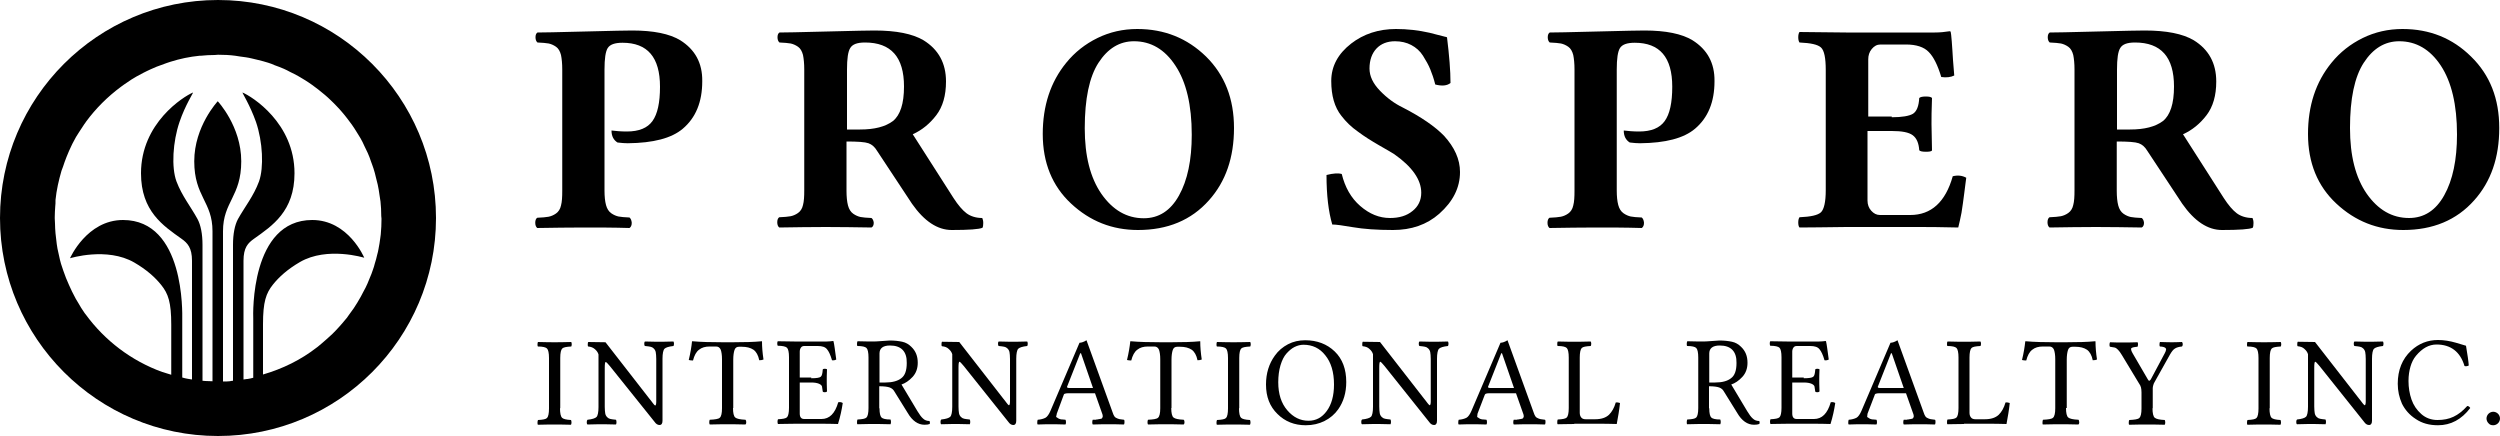 <?xml version="1.0" encoding="utf-8"?>
<!-- Generator: Adobe Illustrator 25.1.0, SVG Export Plug-In . SVG Version: 6.00 Build 0)  -->
<svg version="1.1" id="Layer_1" xmlns="http://www.w3.org/2000/svg" xmlns:xlink="http://www.w3.org/1999/xlink" x="0px" y="0px"
	 viewBox="0 0 1000 174.5" style="enable-background:new 0 0 1000 174.5;" xml:space="preserve">
<g>
	<g>
		<path d="M252.9,12.2c8.5,0,14.9,1.3,19.2,3.9c5.9,3.7,8.9,9.1,8.8,16.4c0,8.3-2.6,14.6-7.8,19c-4.5,3.8-11.8,5.7-22,5.8
			c-1.1,0-2.5-0.1-4.1-0.3c-1.6-1-2.4-2.6-2.4-4.8c1.7,0.2,3.7,0.4,6.1,0.4c4.9,0,8.3-1.4,10.3-4.2c2-2.8,3-7.3,3-13.7
			c0-11.8-5-17.6-15-17.6c-3.1,0-5,0.7-5.9,2.1c-0.9,1.4-1.3,4.3-1.3,8.6v48.4c0,2.4,0.2,4.3,0.6,5.8c0.4,1.5,1.1,2.6,2.1,3.3
			c1,0.7,2,1.1,2.9,1.3c1,0.2,2.4,0.3,4.4,0.4c0.5,0.4,0.8,1.1,0.9,2.1c0,1-0.3,1.7-0.9,2.1c-6.4-0.2-12.5-0.2-18.3-0.2
			c-6,0-12.1,0.1-18.6,0.2c-0.5-0.4-0.8-1.1-0.8-2.1c0-1,0.3-1.7,0.8-2c2-0.1,3.5-0.2,4.5-0.4c1-0.2,2-0.6,3-1.3
			c1-0.7,1.7-1.8,2-3.2c0.4-1.5,0.5-3.4,0.5-5.9V27.8c0-2.4-0.2-4.3-0.5-5.8c-0.4-1.5-1-2.6-2-3.3c-1-0.7-2-1.1-2.9-1.3
			c-1-0.2-2.5-0.3-4.5-0.4c-0.5-0.4-0.8-1.1-0.8-2.1c0-1,0.3-1.6,0.8-1.9c1.6,0,7.9-0.1,19-0.4C244.9,12.3,251.3,12.2,252.9,12.2z"
			/>
		<path d="M349.8,12.2c8.7,0,15.2,1.3,19.6,3.9c6,3.7,9,9.2,9,16.5c0,5.6-1.3,10.1-3.9,13.5c-2.6,3.4-5.8,6-9.4,7.6l16.3,25.5
			c1.8,2.8,3.6,4.9,5.2,6.1c1.6,1.2,3.8,1.9,6.3,1.9c0.2,0.4,0.4,1.1,0.4,2c0,0.9-0.1,1.5-0.3,1.9c-1.3,0.6-5.4,0.9-12.3,0.9
			c-5.7,0-11-3.5-15.9-10.5l-14-21.2c-0.9-1.5-2-2.5-3.4-3c-1.4-0.5-4.3-0.7-8.8-0.7v19.7c0,2.4,0.2,4.4,0.6,5.9
			c0.4,1.5,1.1,2.6,2.1,3.3c1,0.7,2,1.1,2.9,1.3c1,0.2,2.4,0.3,4.4,0.4c0.5,0.4,0.8,1,0.9,1.9c0,0.9-0.3,1.6-0.9,1.9
			c-6.4-0.1-12.5-0.2-18.3-0.2c-6,0-12.1,0.1-18.6,0.2c-0.5-0.4-0.8-1.1-0.8-2.1c0-1,0.3-1.7,0.8-2c2-0.1,3.5-0.2,4.5-0.4
			c1-0.2,2-0.6,3-1.3c1-0.7,1.7-1.8,2-3.2c0.4-1.5,0.5-3.4,0.5-5.9V27.8c0-2.4-0.2-4.3-0.5-5.8c-0.4-1.5-1-2.6-2-3.3
			c-1-0.7-2-1.1-2.9-1.3c-1-0.2-2.5-0.3-4.5-0.4c-0.5-0.4-0.8-1.1-0.8-2.1c0-1,0.3-1.6,0.8-1.9c1.6,0,7.9-0.1,19-0.4
			C341.9,12.3,348.2,12.2,349.8,12.2z M361.6,34.6c0-11.8-5.2-17.6-15.6-17.6c-3.1,0-5,0.7-5.9,2.2c-0.9,1.4-1.3,4.3-1.3,8.6v24h5.2
			c5.8,0,10.1-1.1,13.2-3.4C360.1,46,361.6,41.5,361.6,34.6z"/>
		<path d="M493.6,51.2c0,11.8-3.3,21.4-10,28.9c-7.1,8-16.6,11.9-28.4,11.9c-10.3,0-19.2-3.5-26.8-10.6c-7.5-7-11.3-16.3-11.3-27.8
			c0-11.3,3.1-20.8,9.4-28.5c3.4-4.2,7.6-7.5,12.5-9.9c4.9-2.4,10.2-3.6,15.9-3.6c10.9,0,20,3.7,27.5,11
			C489.9,30,493.6,39.5,493.6,51.2z M453.6,16.5c-5.8,0-10.5,2.9-14.2,8.6c-3.7,5.7-5.5,14.5-5.5,26.2c0,11.1,2.2,19.8,6.7,26.3
			c4.5,6.4,10.1,9.7,16.9,9.7c6,0,10.7-3,14.1-9.1c3.4-6.1,5.1-14.2,5.1-24.3c0-11.9-2.2-21.1-6.5-27.6
			C465.9,19.7,460.3,16.5,453.6,16.5z"/>
		<path d="M578.8,14.9c0.9,7.3,1.4,13.4,1.4,18.3c-1.4,1.1-3.4,1.3-6.1,0.6c-0.6-2.4-1.3-4.4-2-6.1c-0.7-1.7-1.7-3.5-2.9-5.4
			s-2.8-3.3-4.7-4.3c-1.9-1-4.1-1.5-6.5-1.5c-3.1,0-5.6,1-7.4,2.9c-1.8,1.9-2.8,4.6-2.8,8c0,3.1,1.4,6,4.2,8.9
			c2.8,2.9,5.8,5.1,9.1,6.7c7.4,3.8,12.9,7.6,16.5,11.3c4.2,4.6,6.4,9.4,6.4,14.5c0,6.3-2.8,11.8-8.3,16.7c-5,4.4-11.2,6.5-18.5,6.5
			c-6.5,0-11.8-0.4-15.9-1.1c-4.1-0.7-6.9-1.1-8.4-1.1c-1.5-5.1-2.3-11.7-2.3-19.8c2.7-0.7,4.8-0.8,6.1-0.4
			c1.3,5.3,3.7,9.6,7.4,12.8c3.7,3.2,7.6,4.8,11.9,4.8c3.7,0,6.7-0.9,9-2.8c2.3-1.8,3.5-4.3,3.5-7.3c0-5.2-3.6-10.4-10.9-15.5
			c-0.9-0.6-2.9-1.7-6-3.5c-3.1-1.8-6-3.6-8.5-5.5c-2.6-1.8-4.7-3.9-6.5-6.2c-2.8-3.5-4.1-8.2-4.1-14c0-5.9,2.7-10.9,8-15
			c4.9-3.8,10.9-5.8,17.9-5.8c4.5,0,9,0.5,13.4,1.5C576,14.2,578.4,14.8,578.8,14.9z"/>
		<path d="M657.8,12.2c8.5,0,14.9,1.3,19.2,3.9c5.9,3.7,8.9,9.1,8.8,16.4c0,8.3-2.6,14.6-7.8,19c-4.5,3.8-11.8,5.7-22,5.8
			c-1.1,0-2.5-0.1-4.1-0.3c-1.6-1-2.4-2.6-2.4-4.8c1.7,0.2,3.7,0.4,6.1,0.4c4.9,0,8.3-1.4,10.3-4.2c2-2.8,3-7.3,3-13.7
			c0-11.8-5-17.6-15-17.6c-3.1,0-5,0.7-5.9,2.1c-0.9,1.4-1.3,4.3-1.3,8.6v48.4c0,2.4,0.2,4.3,0.6,5.8c0.4,1.5,1.1,2.6,2.1,3.3
			c1,0.7,2,1.1,2.9,1.3s2.4,0.3,4.4,0.4c0.5,0.4,0.8,1.1,0.9,2.1c0,1-0.3,1.7-0.9,2.1c-6.4-0.2-12.5-0.2-18.3-0.2
			c-6,0-12.1,0.1-18.6,0.2c-0.5-0.4-0.8-1.1-0.8-2.1c0-1,0.3-1.7,0.8-2c2-0.1,3.5-0.2,4.5-0.4c1-0.2,2-0.6,3-1.3
			c1-0.7,1.7-1.8,2-3.2c0.4-1.5,0.5-3.4,0.5-5.9V27.8c0-2.4-0.2-4.3-0.5-5.8c-0.4-1.5-1-2.6-2-3.3s-2-1.1-2.9-1.3
			c-1-0.2-2.5-0.3-4.5-0.4c-0.5-0.4-0.8-1.1-0.8-2.1c0-1,0.3-1.6,0.8-1.9c1.6,0,7.9-0.1,19-0.4C649.9,12.3,656.2,12.2,657.8,12.2z"
			/>
		<path d="M756.7,46.9c4.1,0,7-0.5,8.5-1.4c1.5-1,2.3-3,2.5-6.3c0.4-0.4,1.3-0.6,2.6-0.6c1.4,0,2.2,0.2,2.5,0.6
			c-0.2,4.8-0.2,8.3-0.2,10.4c0,1.5,0.1,5,0.2,10.6c-0.3,0.4-1.2,0.5-2.5,0.5c-1.4,0-2.3-0.2-2.6-0.6c-0.2-2.8-1-4.8-2.6-6
			c-1.6-1.2-4.4-1.7-8.4-1.7H747v27.8c0,1.6,0.5,3,1.5,4.1c1,1.1,2.1,1.7,3.5,1.7h12.1c8.4,0,14.1-5.2,17-15.5
			c2-0.5,3.8-0.3,5.4,0.6c-0.2,1.2-0.4,3.3-0.8,6.2s-0.7,5.5-1.1,7.8c-0.4,2.2-0.9,4.2-1.3,5.9c-7.2-0.2-12.7-0.2-16.6-0.2h-28.2
			c-8.5,0.1-14.7,0.2-18.7,0.2c-0.3-0.3-0.5-1-0.5-2c0-1,0.2-1.7,0.5-2.1c4.5-0.2,7.3-0.8,8.6-2c1.2-1.2,1.9-4.1,1.9-8.8V28
			c0-4.8-0.6-7.8-1.9-9c-1.3-1.2-4.1-1.8-8.6-2c-0.3-0.4-0.5-1.1-0.5-2.1c0-1,0.2-1.7,0.5-2.1l18.6,0.2h35.5c2.1,0,4-0.2,5.9-0.5
			c0.3,0,0.5,0.1,0.5,0.4c0.1,0.2,0.2,1.4,0.4,3.6c0.2,2.2,0.3,4.7,0.5,7.5c0.2,2.8,0.4,4.9,0.5,6.2c-1.4,0.7-3.2,0.9-5.2,0.6
			c-1.4-4.7-3.1-8.1-5-10c-1.9-2-5-3-9.1-3h-10.2c-1.4,0-2.5,0.6-3.5,1.8c-1,1.2-1.4,2.6-1.4,4.1v22.9H756.7z"/>
		<path d="M857.9,12.2c8.7,0,15.2,1.3,19.6,3.9c6,3.7,9,9.2,9,16.5c0,5.6-1.3,10.1-3.9,13.5c-2.6,3.4-5.8,6-9.4,7.6l16.3,25.5
			c1.8,2.8,3.6,4.9,5.2,6.1c1.6,1.2,3.8,1.9,6.3,1.9c0.2,0.4,0.4,1.1,0.4,2c0,0.9-0.1,1.5-0.3,1.9c-1.3,0.6-5.4,0.9-12.3,0.9
			c-5.7,0-11-3.5-15.9-10.5l-14-21.2c-0.9-1.5-2-2.5-3.4-3c-1.4-0.5-4.3-0.7-8.8-0.7v19.7c0,2.4,0.2,4.4,0.6,5.9
			c0.4,1.5,1.1,2.6,2.1,3.3c1,0.7,2,1.1,2.9,1.3c1,0.2,2.4,0.3,4.4,0.4c0.5,0.4,0.8,1,0.9,1.9c0,0.9-0.3,1.6-0.9,1.9
			c-6.4-0.1-12.5-0.2-18.3-0.2c-6,0-12.1,0.1-18.6,0.2c-0.5-0.4-0.8-1.1-0.8-2.1c0-1,0.3-1.7,0.8-2c2-0.1,3.5-0.2,4.5-0.4
			s2-0.6,3-1.3c1-0.7,1.7-1.8,2-3.2c0.4-1.5,0.5-3.4,0.5-5.9V27.8c0-2.4-0.2-4.3-0.5-5.8c-0.4-1.5-1-2.6-2-3.3c-1-0.7-2-1.1-2.9-1.3
			c-1-0.2-2.5-0.3-4.5-0.4c-0.5-0.4-0.8-1.1-0.8-2.1c0-1,0.3-1.6,0.8-1.9c1.6,0,7.9-0.1,19-0.4C849.9,12.3,856.3,12.2,857.9,12.2z
			 M869.6,34.6c0-11.8-5.2-17.6-15.6-17.6c-3.1,0-5,0.7-5.9,2.2c-0.9,1.4-1.3,4.3-1.3,8.6v24h5.2c5.8,0,10.1-1.1,13.2-3.4
			C868.1,46,869.6,41.5,869.6,34.6z"/>
		<path d="M999.7,51.2c0,11.8-3.3,21.4-10,28.9c-7.1,8-16.6,11.9-28.4,11.9c-10.3,0-19.2-3.5-26.8-10.6c-7.5-7-11.3-16.3-11.3-27.8
			c0-11.3,3.1-20.8,9.4-28.5c3.4-4.2,7.6-7.5,12.5-9.9c4.9-2.4,10.2-3.6,15.9-3.6c10.9,0,20,3.7,27.4,11
			C996,30,999.7,39.5,999.7,51.2z M959.7,16.5c-5.8,0-10.5,2.9-14.2,8.6S940,39.5,940,51.2c0,11.1,2.2,19.8,6.7,26.3
			c4.5,6.4,10.1,9.7,16.9,9.7c6,0,10.7-3,14.1-9.1c3.4-6.1,5.1-14.2,5.1-24.3c0-11.9-2.2-21.1-6.5-27.6S966.4,16.5,959.7,16.5z"/>
	</g>
	<g>
		<path d="M224,163.3c0,2,0.3,3.3,0.8,3.8c0.5,0.5,1.7,0.8,3.6,0.9c0.1,0.2,0.2,0.5,0.2,1c0,0.4-0.1,0.7-0.2,0.9
			c-3.4-0.1-5.6-0.1-6.6-0.1c-1.1,0-3.3,0-6.6,0.1c-0.2-0.1-0.2-0.4-0.2-0.9c0-0.5,0.1-0.8,0.2-1c1.9-0.1,3.1-0.3,3.6-0.8
			c0.5-0.5,0.8-1.8,0.8-3.8v-20.2c0-2-0.3-3.3-0.8-3.8c-0.5-0.5-1.7-0.8-3.6-0.8c-0.2-0.1-0.2-0.4-0.2-0.9c0-0.5,0.1-0.8,0.2-0.9
			c3.4,0.1,5.6,0.1,6.6,0.1c1.1,0,3.3,0,6.7-0.1c0.1,0.2,0.2,0.5,0.2,0.9c0,0.4-0.1,0.7-0.2,0.9c-1.9,0.1-3.1,0.3-3.6,0.8
			c-0.5,0.5-0.8,1.7-0.8,3.8V163.3z"/>
		<path d="M262.5,143.6c0-1.2-0.1-2.1-0.2-2.7s-0.4-1.1-0.8-1.5c-0.4-0.4-0.8-0.6-1.3-0.7c-0.4-0.1-1.2-0.2-2.2-0.3
			c-0.2-0.1-0.3-0.4-0.3-0.9c0-0.5,0.1-0.8,0.3-0.9c3.4,0.1,5.3,0.1,5.7,0.1c0.5,0,2.4,0,5.7-0.1c0.1,0.2,0.2,0.5,0.2,0.9
			c0,0.4-0.1,0.7-0.2,0.9c-1.9,0.2-3.1,0.6-3.6,1.1c-0.5,0.5-0.8,1.9-0.8,4v24.8c0,1.1-0.4,1.7-1.2,1.7c-0.7,0-1.4-0.4-2-1.3
			L244,146.5c-0.9-1.1-1.5-1.7-1.7-1.7c-0.3,0-0.4,0.8-0.4,2.5v15.4c0,1.2,0.1,2.1,0.2,2.7c0.1,0.6,0.4,1.1,0.8,1.5
			c0.4,0.4,0.8,0.6,1.3,0.7c0.4,0.1,1.2,0.2,2.2,0.3c0.1,0.2,0.2,0.5,0.2,1c0,0.4-0.1,0.7-0.2,0.9c-3.4-0.1-5.3-0.1-5.7-0.1
			c-0.5,0-2.4,0-5.7,0.1c-0.2-0.1-0.3-0.4-0.3-0.9c0-0.5,0.1-0.8,0.3-1c1.9-0.2,3.1-0.6,3.6-1.1c0.5-0.5,0.8-1.9,0.8-4v-21
			c-0.2-0.7-0.6-1.4-1.4-2.1s-1.6-1-2.7-1.1c-0.2-0.1-0.2-0.4-0.2-0.9c0-0.5,0.1-0.8,0.2-0.9l6.9,0.1l17.5,22.5
			c0.2,0.3,0.5,0.6,0.8,1c0.3,0.4,0.5,0.7,0.6,0.8c0.1,0.2,0.3,0.3,0.4,0.5c0.1,0.2,0.3,0.3,0.4,0.4c0.1,0.1,0.2,0.1,0.2,0.1
			c0.2,0,0.4-0.5,0.4-1.5V143.6z"/>
		<path d="M293.2,163.2c0,2,0.3,3.3,0.9,3.8c0.6,0.5,1.9,0.8,4.1,0.9c0.2,0.2,0.3,0.5,0.3,1c0,0.4-0.1,0.7-0.3,0.9
			c-3.4-0.1-5.8-0.1-7.1-0.1c-1.4,0-3.8,0-7.2,0.1c-0.1-0.1-0.2-0.4-0.2-0.9c0-0.5,0.1-0.8,0.2-1c2.1-0.1,3.5-0.3,4-0.8
			c0.6-0.5,0.9-1.8,0.9-3.8v-19.6c0-1.7-0.2-2.9-0.5-3.8c-0.4-0.9-1-1.3-1.9-1.3h-2.5c-1.8,0-3.2,0.4-4.3,1.3
			c-1.1,0.8-1.9,2.3-2.4,4.3c-0.7,0-1.3-0.1-1.7-0.2c0.7-2.9,1.1-5.4,1.3-7.4c0-0.1,0.1-0.1,0.2-0.1c3.4,0.3,7.4,0.4,11.9,0.4h4.4
			c4.5,0,8.3-0.1,11.4-0.4c0.1,0,0.1,0,0.1,0.1c0,2.2,0.2,4.6,0.6,7.2c-0.4,0.2-1,0.3-1.7,0.3c-0.4-2-1.2-3.4-2.3-4.2
			c-1.2-0.8-2.7-1.2-4.7-1.2h-1.1c-0.9,0-1.5,0.4-1.8,1.3c-0.3,0.9-0.5,2.2-0.5,3.9V163.2z"/>
		<path d="M324.5,151.3c2.1,0,3.3-0.2,3.8-0.6c0.5-0.4,0.7-1.4,0.8-2.9c0.1-0.2,0.4-0.3,0.8-0.3c0.4,0,0.7,0.1,0.9,0.2
			c-0.1,2.1-0.1,3.5-0.1,4.4c0,0.6,0,2.1,0.1,4.5c-0.2,0.2-0.5,0.3-0.9,0.3c-0.4,0-0.7-0.1-0.8-0.3c-0.1-0.9-0.2-1.6-0.3-2
			c-0.1-0.4-0.5-0.8-1.2-1.1c-0.7-0.3-1.7-0.5-3.1-0.5h-4.6v12.4c0,1.5,0.6,2.2,1.8,2.2h6.9c3.2,0,5.4-2.2,6.7-6.7
			c0.6-0.1,1.2-0.1,1.8,0.3c-0.4,2.7-1,5.5-1.9,8.4c-2.7-0.1-4.9-0.1-6.5-0.1h-10.9c-2.7,0-5,0.1-6.6,0.1c-0.1-0.1-0.2-0.4-0.2-0.9
			c0-0.5,0.1-0.8,0.2-1c1.9-0.1,3.1-0.3,3.6-0.8c0.5-0.5,0.8-1.8,0.8-3.8v-20.2c0-2-0.3-3.3-0.8-3.8c-0.5-0.5-1.8-0.8-3.7-0.8
			c-0.1-0.1-0.2-0.4-0.2-0.9c0-0.5,0.1-0.8,0.2-0.9l6.6,0.1h13c0.9,0,1.7-0.1,2.5-0.2c0.1,0,0.2,0.1,0.2,0.1
			c0.3,1.2,0.6,3.6,1.1,7.3c-0.5,0.3-1.1,0.4-1.7,0.3c-0.6-2.1-1.3-3.6-2-4.4c-0.7-0.9-1.9-1.3-3.7-1.3h-5.4c-0.6,0-1,0.2-1.3,0.6
			c-0.3,0.4-0.5,1-0.5,1.6v10.4H324.5z"/>
		<path d="M351.8,163.3c0,2,0.3,3.2,0.8,3.7c0.5,0.5,1.7,0.8,3.6,0.8c0.1,0.2,0.2,0.6,0.2,1c0,0.4-0.1,0.7-0.2,0.9
			c-3.4-0.1-5.6-0.1-6.6-0.1c-1.1,0-3.3,0-6.6,0.1c-0.2-0.1-0.2-0.4-0.2-0.9c0-0.4,0.1-0.8,0.2-1c1.9-0.1,3.1-0.3,3.6-0.8
			c0.5-0.5,0.8-1.8,0.8-3.8V143c0-2-0.3-3.3-0.8-3.8c-0.5-0.5-1.7-0.8-3.6-0.8c-0.2-0.1-0.2-0.4-0.2-0.9c0-0.4,0.1-0.8,0.2-1
			c3.4,0.1,5.6,0.1,6.6,0.1c0.7,0,1.9-0.1,3.4-0.2c1.6-0.1,2.6-0.2,2.9-0.2c2,0,3.6,0.2,5,0.5c1.4,0.3,2.6,1,3.6,2
			c1.8,1.7,2.6,3.8,2.6,6.4c0,2.3-0.7,4.2-2.1,5.7s-2.9,2.5-4.4,3l6.4,10.7c0.8,1.3,1.5,2.3,2.2,2.9c0.7,0.7,1.6,1,2.6,1
			c0.2,0.4,0.2,0.9,0.1,1.2c-0.5,0.2-1.2,0.3-2.1,0.3c-2.6,0-4.9-1.6-6.7-4.7l-5.4-8.7c-0.4-0.7-1-1.2-1.8-1.5
			c-0.8-0.3-2.2-0.5-4.2-0.5V163.3z M356,138.2c-2.8,0-4.2,1.1-4.2,3.2V153h2.4c2.7,0,4.9-0.6,6.3-1.7c1.5-1.1,2.2-3.1,2.2-6.1
			C362.8,140.6,360.5,138.2,356,138.2z"/>
		<path d="M404,143.6c0-1.2-0.1-2.1-0.2-2.7s-0.4-1.1-0.8-1.5c-0.4-0.4-0.8-0.6-1.3-0.7c-0.4-0.1-1.2-0.2-2.2-0.3
			c-0.2-0.1-0.3-0.4-0.3-0.9c0-0.5,0.1-0.8,0.3-0.9c3.4,0.1,5.3,0.1,5.7,0.1c0.5,0,2.4,0,5.7-0.1c0.1,0.2,0.2,0.5,0.2,0.9
			c0,0.4-0.1,0.7-0.2,0.9c-1.9,0.2-3.1,0.6-3.6,1.1c-0.5,0.5-0.8,1.9-0.8,4v24.8c0,1.1-0.4,1.7-1.2,1.7c-0.7,0-1.4-0.4-2-1.3
			l-17.8-22.3c-0.9-1.1-1.5-1.7-1.7-1.7c-0.3,0-0.4,0.8-0.4,2.5v15.4c0,1.2,0.1,2.1,0.2,2.7c0.1,0.6,0.4,1.1,0.8,1.5
			c0.4,0.4,0.8,0.6,1.3,0.7c0.4,0.1,1.2,0.2,2.2,0.3c0.1,0.2,0.2,0.5,0.2,1c0,0.4-0.1,0.7-0.2,0.9c-3.4-0.1-5.3-0.1-5.7-0.1
			c-0.5,0-2.4,0-5.7,0.1c-0.2-0.1-0.3-0.4-0.3-0.9c0-0.5,0.1-0.8,0.3-1c1.9-0.2,3.1-0.6,3.6-1.1c0.5-0.5,0.8-1.9,0.8-4v-21
			c-0.2-0.7-0.6-1.4-1.4-2.1c-0.7-0.7-1.6-1-2.7-1.1c-0.2-0.1-0.2-0.4-0.2-0.9c0-0.5,0.1-0.8,0.2-0.9l6.9,0.1l17.5,22.5
			c0.2,0.3,0.5,0.6,0.8,1c0.3,0.4,0.5,0.7,0.6,0.8c0.1,0.2,0.3,0.3,0.4,0.5c0.1,0.2,0.3,0.3,0.4,0.4c0.1,0.1,0.2,0.1,0.2,0.1
			c0.2,0,0.4-0.5,0.4-1.5V143.6z"/>
		<path d="M422.7,165.5c0,0.3-0.1,0.6-0.2,0.9c-0.1,0.3,0,0.5,0.3,0.6c0.3,0.2,0.5,0.3,0.6,0.4c0.2,0.1,0.4,0.2,0.8,0.3
			c0.4,0.1,0.7,0.1,1,0.1c0.2,0,0.6,0.1,1,0.1c0.1,0.2,0.2,0.5,0.2,1c0,0.4-0.1,0.7-0.2,0.9c-2.5-0.1-4.7-0.1-6.5-0.1
			c-0.5,0-2,0-4.6,0.1c-0.2-0.1-0.2-0.4-0.2-0.9c0-0.5,0.1-0.8,0.2-1c1.3-0.1,2.3-0.4,3.1-0.8c0.7-0.4,1.4-1.4,2-2.8l11.6-27.2
			c0.7,0,1.7-0.3,2.8-1l10.5,29c0.2,0.6,0.4,1.1,0.7,1.5c0.3,0.4,0.7,0.6,1.2,0.8s0.9,0.3,1.1,0.3c0.3,0,0.8,0.1,1.5,0.2
			c0.2,0.2,0.2,0.5,0.2,1c0,0.4-0.1,0.7-0.2,0.9c-2.5-0.1-4.5-0.1-5.8-0.1c-1.9,0-4.2,0-6.7,0.1c-0.1-0.1-0.2-0.4-0.2-0.9
			c0-0.5,0.1-0.8,0.2-1c0.2,0,0.5,0,0.8,0c0.3,0,0.6,0,0.7-0.1c0.2,0,0.4,0,0.7-0.1c0.3,0,0.5-0.1,0.6-0.1c0.1,0,0.3-0.1,0.5-0.1
			s0.3-0.1,0.4-0.2c0.1-0.1,0.1-0.2,0.2-0.4c0.1-0.1,0.1-0.3,0.1-0.5c0-0.2-0.1-0.4-0.1-0.6l-3-8.5h-10.8c-0.6,0-1,0.1-1.3,0.2
			s-0.4,0.3-0.5,0.7L422.7,165.5z M428.2,155.2h9l-4.8-13.9h-0.3l-5.2,13.2c-0.1,0.1-0.1,0.2-0.1,0.3c0,0.1,0.1,0.1,0.1,0.2
			c0.1,0.1,0.1,0.1,0.2,0.1c0.1,0,0.3,0.1,0.4,0.1C427.8,155.2,428,155.2,428.2,155.2z"/>
		<path d="M468.5,163.2c0,2,0.3,3.3,0.9,3.8c0.6,0.5,1.9,0.8,4.1,0.9c0.2,0.2,0.3,0.5,0.3,1c0,0.4-0.1,0.7-0.3,0.9
			c-3.4-0.1-5.8-0.1-7.1-0.1c-1.4,0-3.8,0-7.2,0.1c-0.1-0.1-0.2-0.4-0.2-0.9c0-0.5,0.1-0.8,0.2-1c2.1-0.1,3.5-0.3,4-0.8
			c0.6-0.5,0.9-1.8,0.9-3.8v-19.6c0-1.7-0.2-2.9-0.5-3.8c-0.4-0.9-1-1.3-1.9-1.3h-2.5c-1.8,0-3.2,0.4-4.3,1.3
			c-1.1,0.8-1.9,2.3-2.4,4.3c-0.7,0-1.3-0.1-1.7-0.2c0.7-2.9,1.1-5.4,1.3-7.4c0-0.1,0.1-0.1,0.2-0.1c3.4,0.3,7.4,0.4,11.9,0.4h4.4
			c4.5,0,8.3-0.1,11.4-0.4c0.1,0,0.1,0,0.1,0.1c0,2.2,0.2,4.6,0.6,7.2c-0.4,0.2-1,0.3-1.7,0.3c-0.4-2-1.2-3.4-2.3-4.2
			c-1.2-0.8-2.7-1.2-4.7-1.2h-1.1c-0.9,0-1.5,0.4-1.8,1.3c-0.3,0.9-0.5,2.2-0.5,3.9V163.2z"/>
		<path d="M495.6,163.3c0,2,0.3,3.3,0.8,3.8c0.5,0.5,1.7,0.8,3.6,0.9c0.1,0.2,0.2,0.5,0.2,1c0,0.4-0.1,0.7-0.2,0.9
			c-3.4-0.1-5.6-0.1-6.6-0.1c-1.1,0-3.3,0-6.6,0.1c-0.2-0.1-0.2-0.4-0.2-0.9c0-0.5,0.1-0.8,0.2-1c1.9-0.1,3.1-0.3,3.6-0.8
			c0.5-0.5,0.8-1.8,0.8-3.8v-20.2c0-2-0.3-3.3-0.8-3.8c-0.5-0.5-1.7-0.8-3.6-0.8c-0.2-0.1-0.2-0.4-0.2-0.9c0-0.5,0.1-0.8,0.2-0.9
			c3.4,0.1,5.6,0.1,6.6,0.1c1.1,0,3.3,0,6.7-0.1c0.1,0.2,0.2,0.5,0.2,0.9c0,0.4-0.1,0.7-0.2,0.9c-1.9,0.1-3.1,0.3-3.6,0.8
			c-0.5,0.5-0.8,1.7-0.8,3.8V163.3z"/>
		<path d="M538.5,152.8c0,4.3-1.1,7.9-3.2,10.9c-1.4,2-3.3,3.6-5.5,4.7s-4.7,1.7-7.5,1.7c-4.5,0-8.3-1.5-11.3-4.5
			c-3.1-3-4.6-6.9-4.6-11.8c0-4.5,1.2-8.3,3.5-11.5c1.4-2,3.2-3.5,5.3-4.6c2.1-1.1,4.4-1.6,6.9-1.6c4.7,0,8.7,1.5,11.8,4.5
			C537,143.6,538.5,147.7,538.5,152.8z M521.4,137.9c-1.2,0-2.4,0.3-3.6,0.9c-1.2,0.6-2.2,1.5-3.2,2.6c-1,1.1-1.8,2.7-2.4,4.7
			c-0.6,2-0.9,4.3-0.9,6.8c0,4.7,1.2,8.4,3.6,11.2c2.4,2.8,5.2,4.2,8.5,4.2c3,0,5.4-1.3,7.3-3.9c1.9-2.6,2.9-6.1,2.9-10.6
			c0-5-1.2-8.9-3.5-11.7C527.9,139.3,525,137.9,521.4,137.9z"/>
		<path d="M572.3,143.6c0-1.2-0.1-2.1-0.2-2.7s-0.4-1.1-0.8-1.5c-0.4-0.4-0.8-0.6-1.3-0.7c-0.4-0.1-1.2-0.2-2.2-0.3
			c-0.2-0.1-0.3-0.4-0.3-0.9c0-0.5,0.1-0.8,0.3-0.9c3.4,0.1,5.3,0.1,5.7,0.1c0.5,0,2.4,0,5.7-0.1c0.1,0.2,0.2,0.5,0.2,0.9
			c0,0.4-0.1,0.7-0.2,0.9c-1.9,0.2-3.1,0.6-3.6,1.1c-0.5,0.5-0.8,1.9-0.8,4v24.8c0,1.1-0.4,1.7-1.2,1.7c-0.7,0-1.4-0.4-2-1.3
			l-17.8-22.3c-0.9-1.1-1.5-1.7-1.7-1.7c-0.3,0-0.4,0.8-0.4,2.5v15.4c0,1.2,0.1,2.1,0.2,2.7c0.1,0.6,0.4,1.1,0.8,1.5
			c0.4,0.4,0.8,0.6,1.3,0.7c0.4,0.1,1.2,0.2,2.2,0.3c0.1,0.2,0.2,0.5,0.2,1c0,0.4-0.1,0.7-0.2,0.9c-3.4-0.1-5.3-0.1-5.7-0.1
			c-0.5,0-2.4,0-5.7,0.1c-0.2-0.1-0.3-0.4-0.3-0.9c0-0.5,0.1-0.8,0.3-1c1.9-0.2,3.1-0.6,3.6-1.1c0.5-0.5,0.8-1.9,0.8-4v-21
			c-0.2-0.7-0.6-1.4-1.4-2.1c-0.7-0.7-1.6-1-2.7-1.1c-0.2-0.1-0.2-0.4-0.2-0.9c0-0.5,0.1-0.8,0.2-0.9l6.9,0.1l17.5,22.5
			c0.2,0.3,0.5,0.6,0.8,1c0.3,0.4,0.5,0.7,0.6,0.8c0.1,0.2,0.3,0.3,0.4,0.5c0.2,0.2,0.3,0.3,0.4,0.4c0.1,0.1,0.2,0.1,0.2,0.1
			c0.2,0,0.4-0.5,0.4-1.5V143.6z"/>
		<path d="M591,165.5c0,0.3-0.1,0.6-0.1,0.9c-0.1,0.3,0,0.5,0.3,0.6c0.3,0.2,0.5,0.3,0.6,0.4c0.1,0.1,0.4,0.2,0.8,0.3
			c0.4,0.1,0.7,0.1,1,0.1c0.2,0,0.6,0.1,1,0.1c0.1,0.2,0.2,0.5,0.2,1c0,0.4-0.1,0.7-0.2,0.9c-2.5-0.1-4.7-0.1-6.5-0.1
			c-0.5,0-2,0-4.6,0.1c-0.2-0.1-0.2-0.4-0.2-0.9c0-0.5,0.1-0.8,0.2-1c1.3-0.1,2.3-0.4,3.1-0.8c0.7-0.4,1.4-1.4,2-2.8l11.6-27.2
			c0.7,0,1.7-0.3,2.8-1l10.5,29c0.2,0.6,0.4,1.1,0.7,1.5s0.7,0.6,1.2,0.8s0.9,0.3,1.1,0.3c0.3,0,0.8,0.1,1.5,0.2
			c0.2,0.2,0.2,0.5,0.2,1c0,0.4-0.1,0.7-0.2,0.9c-2.5-0.1-4.5-0.1-5.8-0.1c-1.9,0-4.2,0-6.7,0.1c-0.1-0.1-0.2-0.4-0.2-0.9
			c0-0.5,0.1-0.8,0.2-1c0.2,0,0.5,0,0.8,0c0.3,0,0.6,0,0.7-0.1c0.2,0,0.4,0,0.7-0.1c0.3,0,0.5-0.1,0.6-0.1s0.3-0.1,0.5-0.1
			c0.2-0.1,0.3-0.1,0.4-0.2c0.1-0.1,0.1-0.2,0.2-0.4c0.1-0.1,0.1-0.3,0.1-0.5c0-0.2-0.1-0.4-0.1-0.6l-3-8.5h-10.8
			c-0.6,0-1,0.1-1.3,0.2c-0.2,0.1-0.4,0.3-0.5,0.7L591,165.5z M596.6,155.2h9l-4.8-13.9h-0.3l-5.2,13.2c-0.1,0.1-0.1,0.2-0.1,0.3
			s0.1,0.1,0.1,0.2c0,0.1,0.1,0.1,0.2,0.1c0.1,0,0.3,0.1,0.4,0.1C596.1,155.2,596.3,155.2,596.6,155.2z"/>
		<path d="M629.7,169.6c-2.7,0-4.9,0.1-6.6,0.1c-0.2-0.1-0.2-0.4-0.2-0.9c0-0.5,0.1-0.8,0.2-1c1.9-0.1,3.1-0.3,3.6-0.8
			c0.5-0.5,0.8-1.8,0.8-3.8v-20.2c0-2-0.3-3.3-0.8-3.8c-0.5-0.5-1.7-0.8-3.6-0.8c-0.2-0.1-0.2-0.4-0.2-0.9c0-0.5,0.1-0.8,0.2-0.9
			c3.4,0.1,5.6,0.1,6.6,0.1c1.1,0,3.3,0,6.6-0.1c0.1,0.2,0.2,0.5,0.2,0.9c0,0.4-0.1,0.7-0.2,0.9c-1.9,0.1-3.1,0.3-3.6,0.8
			c-0.5,0.5-0.8,1.8-0.8,3.8v22.1c0,0.8,0.2,1.4,0.6,1.9c0.4,0.5,1,0.7,1.8,0.7h3.7c2.5,0,4.3-0.6,5.6-1.8c1.2-1.2,2.1-2.8,2.7-4.9
			c0.6-0.1,1.1,0,1.7,0.2c-0.3,2.9-0.8,5.7-1.3,8.4c-3.1-0.1-5.2-0.1-6.1-0.1H629.7z"/>
		<path d="M683.7,163.3c0,2,0.3,3.2,0.8,3.7c0.5,0.5,1.7,0.8,3.6,0.8c0.1,0.2,0.2,0.6,0.2,1c0,0.4-0.1,0.7-0.2,0.9
			c-3.4-0.1-5.6-0.1-6.6-0.1c-1.1,0-3.3,0-6.6,0.1c-0.2-0.1-0.2-0.4-0.2-0.9c0-0.4,0.1-0.8,0.2-1c1.9-0.1,3.1-0.3,3.6-0.8
			c0.5-0.5,0.8-1.8,0.8-3.8V143c0-2-0.3-3.3-0.8-3.8c-0.5-0.5-1.7-0.8-3.6-0.8c-0.2-0.1-0.2-0.4-0.2-0.9c0-0.4,0.1-0.8,0.2-1
			c3.4,0.1,5.6,0.1,6.6,0.1c0.7,0,1.9-0.1,3.4-0.2c1.6-0.1,2.6-0.2,2.9-0.2c1.9,0,3.6,0.2,5,0.5c1.4,0.3,2.6,1,3.6,2
			c1.8,1.7,2.6,3.8,2.6,6.4c0,2.3-0.7,4.2-2.1,5.7c-1.4,1.5-2.9,2.5-4.4,3l6.4,10.7c0.8,1.3,1.5,2.3,2.2,2.9c0.7,0.7,1.6,1,2.6,1
			c0.2,0.4,0.2,0.9,0,1.2c-0.5,0.2-1.2,0.3-2.1,0.3c-2.6,0-4.9-1.6-6.7-4.7l-5.4-8.7c-0.4-0.7-1-1.2-1.8-1.5
			c-0.8-0.3-2.2-0.5-4.1-0.5V163.3z M687.9,138.2c-2.8,0-4.2,1.1-4.2,3.2V153h2.4c2.8,0,4.9-0.6,6.3-1.7c1.5-1.1,2.2-3.1,2.2-6.1
			C694.7,140.6,692.4,138.2,687.9,138.2z"/>
		<path d="M721.5,151.3c2.1,0,3.3-0.2,3.8-0.6c0.5-0.4,0.7-1.4,0.8-2.9c0.1-0.2,0.4-0.3,0.8-0.3c0.4,0,0.7,0.1,0.9,0.2
			c-0.1,2.1-0.1,3.5-0.1,4.4c0,0.6,0,2.1,0.1,4.5c-0.2,0.2-0.5,0.3-0.9,0.3c-0.4,0-0.7-0.1-0.8-0.3c-0.1-0.9-0.2-1.6-0.3-2
			c-0.1-0.4-0.5-0.8-1.2-1.1c-0.7-0.3-1.7-0.5-3.1-0.5h-4.6v12.4c0,1.5,0.6,2.2,1.8,2.2h6.9c3.2,0,5.4-2.2,6.7-6.7
			c0.6-0.1,1.2-0.1,1.8,0.3c-0.4,2.7-1,5.5-1.9,8.4c-2.7-0.1-4.9-0.1-6.5-0.1h-10.9c-2.7,0-5,0.1-6.6,0.1c-0.1-0.1-0.2-0.4-0.2-0.9
			c0-0.5,0.1-0.8,0.2-1c1.9-0.1,3.1-0.3,3.6-0.8c0.5-0.5,0.8-1.8,0.8-3.8v-20.2c0-2-0.3-3.3-0.8-3.8c-0.5-0.5-1.8-0.8-3.7-0.8
			c-0.1-0.1-0.2-0.4-0.2-0.9c0-0.5,0.1-0.8,0.2-0.9l6.6,0.1h13c0.9,0,1.7-0.1,2.5-0.2c0.1,0,0.2,0.1,0.2,0.1
			c0.3,1.2,0.6,3.6,1.1,7.3c-0.5,0.3-1.1,0.4-1.7,0.3c-0.6-2.1-1.3-3.6-2-4.4c-0.7-0.9-1.9-1.3-3.7-1.3h-5.4c-0.6,0-1,0.2-1.3,0.6
			c-0.3,0.4-0.5,1-0.5,1.6v10.4H721.5z"/>
		<path d="M747,165.5c0,0.3-0.1,0.6-0.1,0.9c-0.1,0.3,0,0.5,0.3,0.6c0.3,0.2,0.5,0.3,0.6,0.4c0.1,0.1,0.4,0.2,0.8,0.3
			c0.4,0.1,0.7,0.1,1,0.1c0.2,0,0.6,0.1,1,0.1c0.1,0.2,0.2,0.5,0.2,1c0,0.4-0.1,0.7-0.2,0.9c-2.5-0.1-4.7-0.1-6.5-0.1
			c-0.5,0-2,0-4.6,0.1c-0.2-0.1-0.2-0.4-0.2-0.9c0-0.5,0.1-0.8,0.2-1c1.3-0.1,2.3-0.4,3.1-0.8c0.7-0.4,1.4-1.4,2-2.8l11.6-27.2
			c0.7,0,1.7-0.3,2.8-1l10.5,29c0.2,0.6,0.4,1.1,0.7,1.5c0.3,0.4,0.7,0.6,1.2,0.8s0.9,0.3,1.1,0.3c0.3,0,0.8,0.1,1.5,0.2
			c0.2,0.2,0.2,0.5,0.2,1c0,0.4-0.1,0.7-0.2,0.9c-2.5-0.1-4.5-0.1-5.8-0.1c-1.9,0-4.2,0-6.7,0.1c-0.1-0.1-0.2-0.4-0.2-0.9
			c0-0.5,0.1-0.8,0.2-1c0.2,0,0.5,0,0.8,0c0.3,0,0.6,0,0.7-0.1c0.2,0,0.4,0,0.7-0.1c0.3,0,0.5-0.1,0.6-0.1s0.3-0.1,0.5-0.1
			c0.2-0.1,0.3-0.1,0.4-0.2c0.1-0.1,0.1-0.2,0.2-0.4c0.1-0.1,0.1-0.3,0.1-0.5c0-0.2-0.1-0.4-0.1-0.6l-3-8.5h-10.8
			c-0.6,0-1,0.1-1.3,0.2s-0.4,0.3-0.5,0.7L747,165.5z M752.5,155.2h9l-4.8-13.9h-0.3l-5.2,13.2c-0.1,0.1-0.1,0.2-0.1,0.3
			c0,0.1,0.1,0.1,0.1,0.2c0,0.1,0.1,0.1,0.2,0.1c0.1,0,0.3,0.1,0.4,0.1C752.1,155.2,752.3,155.2,752.5,155.2z"/>
		<path d="M785.6,169.6c-2.7,0-4.9,0.1-6.6,0.1c-0.2-0.1-0.2-0.4-0.2-0.9c0-0.5,0.1-0.8,0.2-1c1.9-0.1,3.1-0.3,3.6-0.8
			c0.5-0.5,0.8-1.8,0.8-3.8v-20.2c0-2-0.3-3.3-0.8-3.8s-1.7-0.8-3.6-0.8c-0.2-0.1-0.2-0.4-0.2-0.9c0-0.5,0.1-0.8,0.2-0.9
			c3.4,0.1,5.6,0.1,6.6,0.1c1.1,0,3.3,0,6.6-0.1c0.1,0.2,0.2,0.5,0.2,0.9c0,0.4-0.1,0.7-0.2,0.9c-1.9,0.1-3.1,0.3-3.6,0.8
			c-0.5,0.5-0.8,1.8-0.8,3.8v22.1c0,0.8,0.2,1.4,0.6,1.9c0.4,0.5,1,0.7,1.8,0.7h3.7c2.5,0,4.3-0.6,5.6-1.8c1.2-1.2,2.1-2.8,2.7-4.9
			c0.6-0.1,1.1,0,1.7,0.2c-0.3,2.9-0.8,5.7-1.3,8.4c-3.1-0.1-5.2-0.1-6.1-0.1H785.6z"/>
		<path d="M826.4,163.2c0,2,0.3,3.3,0.9,3.8c0.6,0.5,1.9,0.8,4.1,0.9c0.2,0.2,0.2,0.5,0.3,1c0,0.4-0.1,0.7-0.3,0.9
			c-3.4-0.1-5.8-0.1-7.1-0.1c-1.4,0-3.8,0-7.2,0.1c-0.1-0.1-0.1-0.4-0.1-0.9c0-0.5,0.1-0.8,0.2-1c2.1-0.1,3.5-0.3,4-0.8
			c0.6-0.5,0.9-1.8,0.9-3.8v-19.6c0-1.7-0.2-2.9-0.5-3.8c-0.4-0.9-1-1.3-1.9-1.3h-2.5c-1.8,0-3.2,0.4-4.3,1.3
			c-1.1,0.8-1.9,2.3-2.4,4.3c-0.7,0-1.3-0.1-1.7-0.2c0.7-2.9,1.1-5.4,1.3-7.4c0-0.1,0.1-0.1,0.2-0.1c3.4,0.3,7.4,0.4,11.9,0.4h4.4
			c4.5,0,8.3-0.1,11.4-0.4c0.1,0,0.2,0,0.2,0.1c0,2.2,0.2,4.6,0.6,7.2c-0.4,0.2-1,0.3-1.7,0.3c-0.4-2-1.2-3.4-2.3-4.2
			c-1.2-0.8-2.7-1.2-4.7-1.2h-1.1c-0.9,0-1.5,0.4-1.8,1.3c-0.3,0.9-0.5,2.2-0.5,3.9V163.2z"/>
		<path d="M861,163.3c0,2,0.3,3.3,0.9,3.8c0.6,0.5,1.9,0.8,4,0.9c0.1,0.2,0.2,0.5,0.2,1c0,0.4-0.1,0.7-0.2,0.9
			c-3.4-0.1-5.8-0.1-7.1-0.1c-1.4,0-3.8,0-7.1,0.1c-0.2-0.1-0.2-0.4-0.2-0.9c0-0.5,0.1-0.8,0.2-1c2.1-0.1,3.5-0.3,4-0.8
			c0.6-0.5,0.9-1.8,0.9-3.8v-6.4c0-0.9-0.1-1.6-0.2-2c-0.1-0.5-0.4-1.1-0.9-1.8l-6.7-11.1c-0.6-1-1.1-1.7-1.6-2.2
			c-0.5-0.5-0.9-0.8-1.4-0.9c-0.4-0.1-1-0.2-1.8-0.3c-0.2-0.2-0.2-0.5-0.2-0.9s0.1-0.7,0.2-0.9c2,0.1,3.8,0.1,5.2,0.1
			c1.2,0,3.1,0,5.8-0.1c0.2,0.2,0.2,0.5,0.2,0.9c0,0.4-0.1,0.7-0.2,0.9c-1.4,0.1-2.2,0.3-2.5,0.6c-0.2,0.3,0,1.1,0.6,2.1l6,10.3
			c0.2,0.4,0.4,0.6,0.6,0.6c0.2,0,0.3-0.2,0.6-0.5l5.6-10.5c0.3-0.5,0.4-0.9,0.5-1.3c0.1-0.3,0-0.6-0.2-0.8
			c-0.2-0.2-0.5-0.3-0.8-0.4c-0.4-0.1-0.8-0.2-1.4-0.2c-0.2-0.1-0.2-0.4-0.2-0.9c0-0.5,0.1-0.8,0.2-0.9c2.7,0.1,4.3,0.1,4.6,0.1
			c0.8,0,2.2,0,4.2-0.1c0.2,0.2,0.3,0.5,0.3,0.9c0,0.4-0.1,0.7-0.3,0.9c-1.2,0.1-2.2,0.4-2.8,0.8c-0.7,0.4-1.3,1.2-2,2.4l-6.1,10.9
			c-0.3,0.5-0.5,0.9-0.6,1.4c-0.1,0.4-0.2,0.8-0.2,1.1c0,0.3,0,0.8,0,1.4V163.3z"/>
		<path d="M907.8,163.3c0,2,0.3,3.3,0.8,3.8c0.5,0.5,1.7,0.8,3.6,0.9c0.1,0.2,0.2,0.5,0.2,1c0,0.4-0.1,0.7-0.2,0.9
			c-3.4-0.1-5.6-0.1-6.6-0.1c-1.1,0-3.3,0-6.6,0.1c-0.2-0.1-0.2-0.4-0.2-0.9c0-0.5,0.1-0.8,0.2-1c1.9-0.1,3.1-0.3,3.6-0.8
			c0.5-0.5,0.8-1.8,0.8-3.8v-20.2c0-2-0.3-3.3-0.8-3.8s-1.7-0.8-3.6-0.8c-0.2-0.1-0.2-0.4-0.2-0.9c0-0.5,0.1-0.8,0.2-0.9
			c3.4,0.1,5.6,0.1,6.6,0.1c1.1,0,3.3,0,6.7-0.1c0.1,0.2,0.2,0.5,0.2,0.9c0,0.4-0.1,0.7-0.2,0.9c-1.9,0.1-3.1,0.3-3.6,0.8
			c-0.5,0.5-0.8,1.7-0.8,3.8V163.3z"/>
		<path d="M946.3,143.6c0-1.2-0.1-2.1-0.2-2.7s-0.4-1.1-0.8-1.5c-0.4-0.4-0.8-0.6-1.3-0.7c-0.4-0.1-1.2-0.2-2.2-0.3
			c-0.2-0.1-0.3-0.4-0.3-0.9c0-0.5,0.1-0.8,0.3-0.9c3.4,0.1,5.3,0.1,5.7,0.1c0.5,0,2.4,0,5.7-0.1c0.1,0.2,0.2,0.5,0.2,0.9
			c0,0.4-0.1,0.7-0.2,0.9c-1.9,0.2-3.1,0.6-3.6,1.1c-0.5,0.5-0.8,1.9-0.8,4v24.8c0,1.1-0.4,1.7-1.2,1.7c-0.7,0-1.4-0.4-2-1.3
			l-17.8-22.3c-0.9-1.1-1.5-1.7-1.7-1.7c-0.3,0-0.4,0.8-0.4,2.5v15.4c0,1.2,0.1,2.1,0.2,2.7c0.1,0.6,0.4,1.1,0.8,1.5
			c0.4,0.4,0.8,0.6,1.3,0.7c0.4,0.1,1.2,0.2,2.2,0.3c0.1,0.2,0.2,0.5,0.2,1c0,0.4-0.1,0.7-0.2,0.9c-3.4-0.1-5.3-0.1-5.7-0.1
			c-0.5,0-2.4,0-5.7,0.1c-0.2-0.1-0.3-0.4-0.3-0.9c0-0.5,0.1-0.8,0.3-1c1.9-0.2,3.1-0.6,3.6-1.1c0.5-0.5,0.8-1.9,0.8-4v-21
			c-0.2-0.7-0.6-1.4-1.4-2.1c-0.7-0.7-1.6-1-2.7-1.1c-0.2-0.1-0.2-0.4-0.2-0.9c0-0.5,0.1-0.8,0.2-0.9l6.9,0.1l17.5,22.5
			c0.2,0.3,0.5,0.6,0.8,1c0.3,0.4,0.5,0.7,0.6,0.8c0.1,0.2,0.3,0.3,0.4,0.5c0.2,0.2,0.3,0.3,0.4,0.4c0.1,0.1,0.2,0.1,0.2,0.1
			c0.2,0,0.4-0.5,0.4-1.5V143.6z"/>
		<path d="M975.2,170.1c-3.5,0-6.4-0.8-8.9-2.5c-2.5-1.6-4.3-3.7-5.5-6.1c-1.1-2.5-1.7-5.1-1.7-8c0-5.5,1.8-9.9,5.3-13.2
			c3.1-2.9,6.7-4.3,10.8-4.3c2.4,0,4.8,0.4,7.2,1.1c2.3,0.7,3.7,1.1,4,1.2c0.6,3.6,1,6.2,1.1,7.9c-0.6,0.3-1.2,0.4-1.7,0.2
			c-1.7-5.7-5.5-8.6-11.2-8.6c-3,0-5.7,1.5-8.2,4.5c-1,1.2-1.7,2.6-2.2,4.3c-0.5,1.7-0.8,3.6-0.8,5.8c0,2.6,0.4,5.1,1.2,7.4
			c0.8,2.3,2.1,4.2,3.9,5.8c1.8,1.6,4,2.4,6.5,2.4c2.4,0,4.5-0.4,6.4-1.3c1.9-0.9,3.7-2.3,5.5-4.3c0.5,0,0.9,0.3,1.2,0.8
			C984.6,167.8,980.3,170.1,975.2,170.1z"/>
		<path d="M995.4,169.3c-0.5-0.5-0.8-1.2-0.8-1.9c0-0.7,0.3-1.4,0.8-1.9c0.5-0.5,1.2-0.8,1.9-0.8c0.7,0,1.4,0.3,1.9,0.8
			c0.5,0.5,0.8,1.2,0.8,1.9c0,0.7-0.3,1.4-0.8,1.9c-0.5,0.5-1.2,0.8-1.9,0.8C996.5,170.1,995.9,169.9,995.4,169.3z"/>
	</g>
	<path d="M87.2,0C39.1,0,0,39.1,0,87.2s39.1,87.2,87.2,87.2c48.2,0,87.2-39.1,87.2-87.2S135.4,0,87.2,0z M152.1,95.3
		c-0.2,1.4-0.4,2.9-0.7,4.3c-0.1,0.7-0.3,1.5-0.5,2.2c-0.3,1.3-0.6,2.5-1,3.7c-0.2,0.8-0.4,1.5-0.7,2.3c-0.4,1.2-0.8,2.3-1.3,3.4
		c-0.3,0.7-0.6,1.5-0.9,2.2c-0.5,1.1-1,2.2-1.6,3.2c-0.4,0.7-0.7,1.4-1.1,2.1c-0.9,1.6-1.8,3.1-2.8,4.6c-0.7,1-1.4,1.9-2.1,2.9
		c-0.4,0.6-0.8,1.2-1.3,1.7c-0.8,1-1.6,1.9-2.5,2.9c-0.4,0.4-0.8,0.9-1.2,1.3c-0.9,1-1.9,1.9-2.9,2.8c-0.3,0.3-0.7,0.6-1,0.9
		c-1.1,1-2.2,1.9-3.4,2.9c-0.1,0.1-0.3,0.2-0.4,0.3c-6.3,4.9-13.6,8.5-21.5,10.8l0-20.1c0-9,1.2-12.4,4-15.9c2.4-3,5.8-6.1,10.8-9
		c10.9-6.3,25.7-1.7,25.7-1.7S139.4,88,124.9,88c-24.7,0-23.7,37.6-23.6,39.5l0,23.6c-0.8,0.2-1.5,0.4-2.3,0.5v0c-0.1,0-0.1,0-0.2,0
		c-0.5,0.1-1,0.1-1.4,0.2l0-47.5c0-5.3,1.8-7.1,4.2-8.8c7.3-5.2,16.2-11,16.2-26.2c0-20.1-17-30.7-20.8-32.3c-0.3-0.1,3,5,5.4,11.8
		c2.7,7.9,3.2,18.2,1.2,23.8c-2.2,5.9-5.6,10-8.4,15c-1.3,2.4-2,6-2,10.3l0,54.4c-0.4,0-0.8,0.1-1.3,0.2v0c-0.9,0.1-1.7,0.1-2.6,0.1
		v0c0,0,0,0-0.1,0l0-60.1c0-11.9,7.3-13.8,7.3-28c0-14-9.4-24-9.4-24s-9.4,10-9.4,24c0,14.2,7.3,16.1,7.3,28v60c0,0-0.1,0-0.1,0v0
		c-0.9,0-1.8-0.1-2.8-0.1v0c-0.4,0-0.7-0.1-1.1-0.1l0-54.4c0-4.3-0.7-7.9-2-10.3c-2.8-5.1-6.2-9.2-8.4-15
		c-2.1-5.6-1.5-15.9,1.2-23.8c2.3-6.8,5.7-11.9,5.4-11.8c-3.8,1.6-20.8,12.2-20.8,32.3c0,15.2,8.9,21,16.2,26.2
		c2.4,1.7,4.2,3.6,4.2,8.8l0,47.5c-0.6-0.1-1.2-0.2-1.8-0.3v0c-0.7-0.1-1.4-0.3-2.1-0.5l0-23.5C72.9,125.6,74,88,49.2,88
		C34.7,88,28,103.3,28,103.3s14.8-4.6,25.7,1.7c5,2.9,8.4,6,10.8,9c2.8,3.5,4,6.9,4,15.9l0,20c-1.2-0.4-2.4-0.7-3.5-1.1
		c0,0-0.1,0-0.1,0c-12.4-4.5-23-12.6-30.6-23c-0.3-0.4-0.6-0.7-0.8-1.1c-0.7-1-1.4-2.1-2-3.2c-0.4-0.7-0.8-1.3-1.2-2
		c-0.5-1-1-1.9-1.5-2.9c-0.4-0.9-0.8-1.7-1.2-2.6c-0.4-0.9-0.8-1.9-1.2-2.8c-0.4-1-0.7-2-1.1-3c-0.3-0.9-0.6-1.8-0.9-2.7
		c-0.3-1.1-0.6-2.2-0.8-3.3c-0.2-0.9-0.4-1.8-0.6-2.7c-0.2-1.2-0.4-2.4-0.5-3.6c-0.1-0.9-0.2-1.8-0.3-2.6c-0.1-1.3-0.2-2.6-0.2-3.9
		c0-0.7-0.1-1.3-0.1-2c0-0.2,0-0.4,0-0.6c0-1.4,0.1-2.8,0.2-4.3c0.1-0.7,0.1-1.4,0.1-2.1c0-0.2,0-0.3,0-0.4c0.4-4,1.3-7.9,2.4-11.7
		c0.2-0.5,0.4-1.1,0.6-1.6c0.4-1.3,0.9-2.6,1.4-3.9c0.3-0.8,0.7-1.6,1-2.4c0.4-0.9,0.9-1.9,1.3-2.8c0.5-1,1-1.9,1.5-2.8
		c0.4-0.6,0.8-1.3,1.2-1.9c0.7-1.1,1.4-2.2,2.1-3.2c0.2-0.3,0.5-0.6,0.7-1c3.9-5.3,8.6-10,14-14c0.4-0.3,0.7-0.5,1.1-0.8
		c1-0.7,2.1-1.4,3.1-2.1c0.7-0.4,1.3-0.8,2-1.2c0.9-0.5,1.8-1,2.8-1.5c0.9-0.5,1.9-0.9,2.9-1.4c0.8-0.3,1.5-0.7,2.3-1
		c1.3-0.5,2.7-1,4.1-1.5c0.5-0.2,1-0.3,1.5-0.5c3.8-1.2,7.6-2,11.6-2.4c0.2,0,0.3,0,0.5,0c1.8-0.2,3.7-0.3,5.6-0.3
		c0.4,0,0.9-0.1,1.3-0.1c0,0,0.1,0,0.1,0c2.3,0,4.6,0.1,6.8,0.4c0.7,0.1,1.3,0.2,1.9,0.3c1.6,0.2,3.2,0.4,4.8,0.8
		c0.9,0.2,1.7,0.4,2.5,0.6c1.3,0.3,2.7,0.7,4,1.1c0.9,0.3,1.8,0.6,2.6,1c1.2,0.4,2.4,0.9,3.6,1.4c0.9,0.4,1.7,0.8,2.6,1.3
		c1.1,0.5,2.2,1.1,3.3,1.7c0.9,0.5,1.7,1,2.5,1.5c1,0.6,2,1.3,3,2c0.8,0.6,1.6,1.2,2.4,1.8c0.9,0.7,1.8,1.5,2.7,2.2
		c0.8,0.7,1.5,1.3,2.2,2c0.8,0.8,1.7,1.6,2.5,2.5c0.7,0.7,1.4,1.5,2,2.2c0.8,0.9,1.5,1.8,2.2,2.7c0.6,0.8,1.2,1.6,1.8,2.4
		c0.7,1,1.3,1.9,1.9,2.9c0.5,0.9,1.1,1.7,1.6,2.6c0.6,1,1.1,2.1,1.6,3.2c0.4,0.9,0.9,1.8,1.3,2.7c0.5,1.1,0.9,2.2,1.3,3.4
		c0.3,0.9,0.7,1.8,1,2.8c0.4,1.2,0.7,2.4,1,3.7c0.2,0.9,0.5,1.9,0.7,2.8c0.3,1.3,0.5,2.7,0.7,4.1c0.1,0.9,0.3,1.7,0.4,2.6
		c0.2,1.9,0.3,3.8,0.3,5.8c0,0.4,0.1,0.7,0.1,1.1c0,2.1-0.1,4.2-0.3,6.3C152.3,94.1,152.2,94.7,152.1,95.3z"/>
</g>
</svg>
